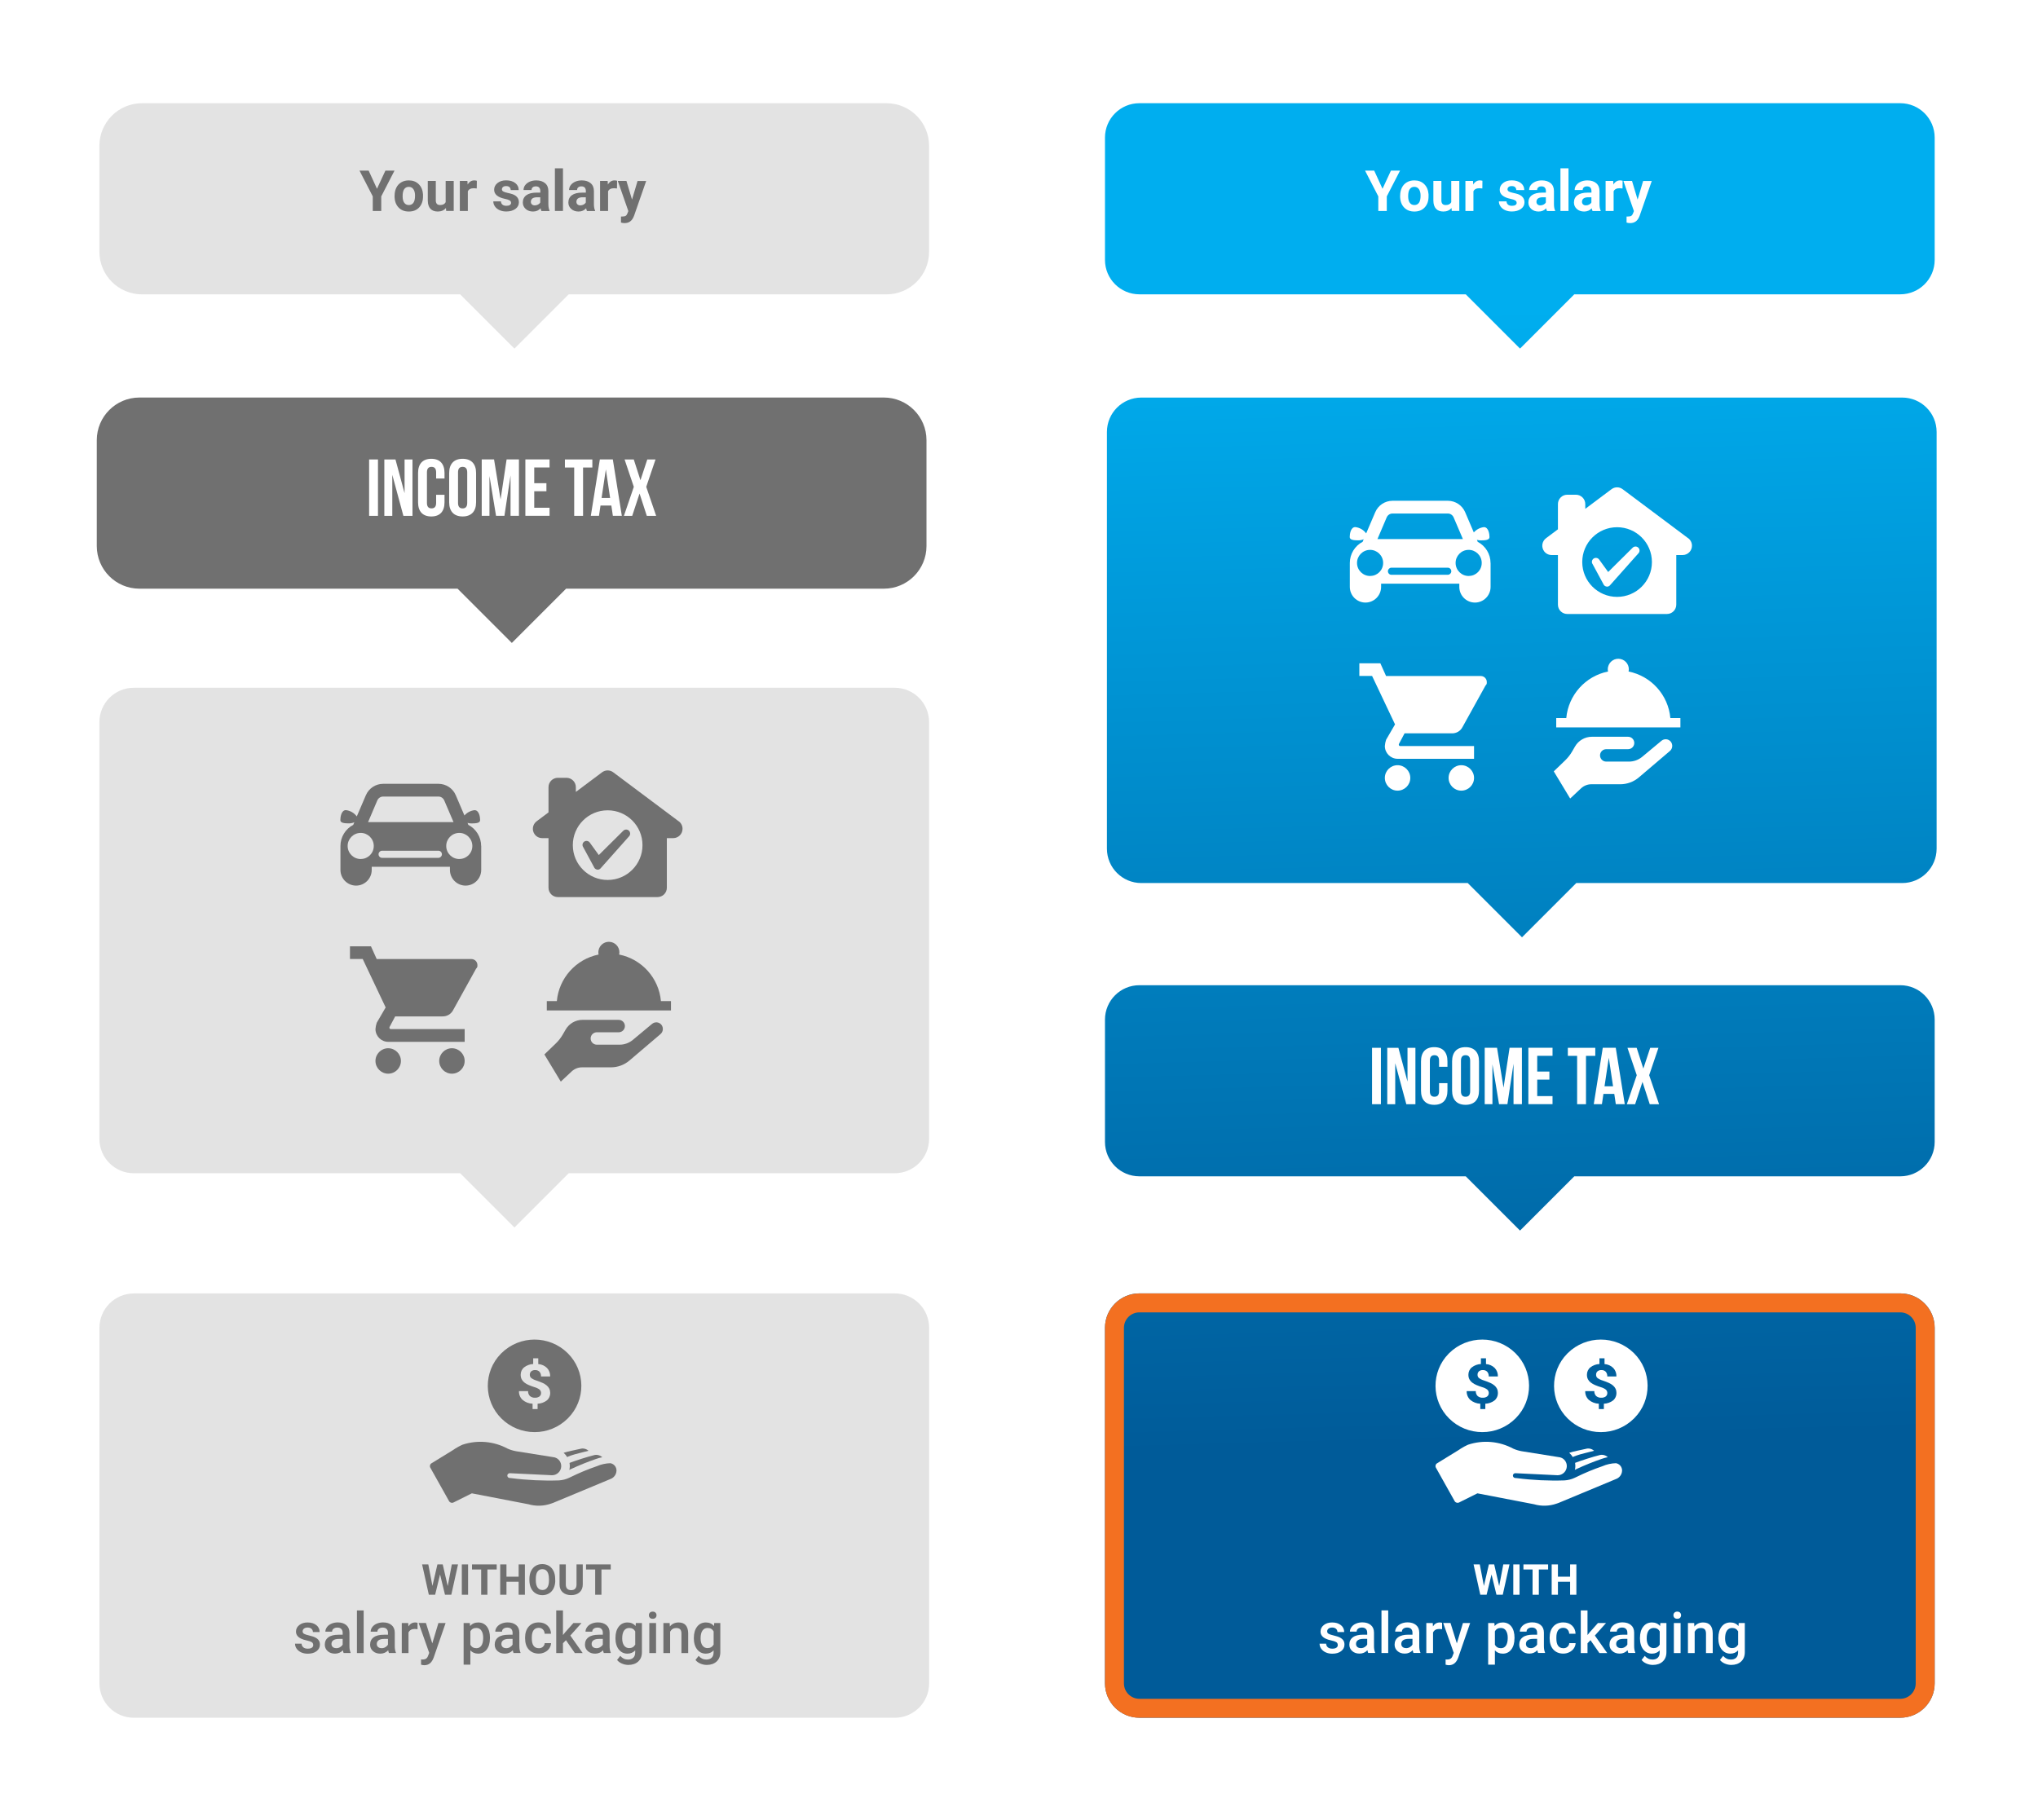 <?xml version="1.0" encoding="UTF-8"?>
<svg id="Layer_1" data-name="Layer 1" xmlns="http://www.w3.org/2000/svg" xmlns:xlink="http://www.w3.org/1999/xlink" viewBox="0 0 430 384">
  <defs>
    <style>
      .cls-1 {
        fill: #fff;
      }

      .cls-2 {
        fill: #f37021;
      }

      .cls-3 {
        isolation: isolate;
      }

      .cls-4 {
        fill: #707070;
      }

      .cls-5 {
        fill: none;
      }

      .cls-6 {
        fill: url(#linear-gradient);
      }

      .cls-7 {
        fill: #e3e3e3;
      }
    </style>
    <linearGradient id="linear-gradient" x1="-203.34" y1="489.84" x2="-203.33" y2="489.14" gradientTransform="translate(35997.44 166959.06) scale(175.46 -340.71)" gradientUnits="userSpaceOnUse">
      <stop offset="0" stop-color="#00aeef"/>
      <stop offset="1" stop-color="#005b99"/>
    </linearGradient>
  </defs>
  <g id="Group_3313" data-name="Group 3313">
    <rect id="Rectangle_818" data-name="Rectangle 818" class="cls-1" y="0" width="430" height="384"/>
    <g id="Group_3312" data-name="Group 3312">
      <path id="Union_28" data-name="Union 28" class="cls-6" d="m240.4,362.49c-4.01,0-7.26-3.25-7.26-7.26,0,0,0,0,0,0v-75.03c0-4.01,3.25-7.26,7.26-7.26h160.54c4.01,0,7.26,3.25,7.26,7.26v75.03c0,4.01-3.25,7.26-7.26,7.26h-160.54Zm68.87-114.25h-68.87c-4.01,0-7.26-3.25-7.26-7.26,0,0,0,0,0,0v-25.81c0-4.01,3.25-7.26,7.26-7.26h160.54c4.01,0,7.26,3.25,7.26,7.26v25.81c0,4.01-3.25,7.26-7.26,7.26h-68.78l-11.45,11.45-11.45-11.45Zm.4-61.89h-68.86c-4.01,0-7.26-3.25-7.26-7.26,0,0,0,0,0,0v-87.93c0-4.01,3.25-7.26,7.26-7.26h160.54c4.01,0,7.26,3.25,7.26,7.26v87.93c0,4.01-3.25,7.26-7.26,7.26h-68.77l-11.45,11.45-11.45-11.45Zm-.4-124.24h-68.87c-4.01,0-7.26-3.25-7.26-7.26,0,0,0,0,0,0v-25.81c0-4.01,3.25-7.26,7.26-7.26,0,0,0,0,0,0h160.54c4.01,0,7.26,3.25,7.26,7.26h0v25.81c0,4.01-3.25,7.26-7.26,7.26h-68.78l-11.45,11.45-11.45-11.45Z"/>
      <path id="Union_23" data-name="Union 23" class="cls-7" d="m97.1,62.12H29.97c-4.97,0-9-4.03-9-9v-22.34c0-4.97,4.03-9,9-9h157.06c4.97,0,9,4.03,9,9v22.34c0,4.97-4.03,9-9,9h-67.04l-11.45,11.45-11.45-11.45Z"/>
      <path id="Union_24" data-name="Union 24" class="cls-4" d="m96.55,124.23H29.42c-4.97,0-9-4.03-9-9v-22.34c0-4.97,4.03-9,9-9h157.06c4.97,0,9,4.03,9,9v22.34c0,4.97-4.03,9-9,9h-67.04l-11.45,11.45-11.45-11.45Z"/>
      <path id="Union_25" data-name="Union 25" class="cls-7" d="m97.1,247.59H28.23c-4.01,0-7.26-3.25-7.26-7.26,0,0,0,0,0,0v-87.93c0-4.01,3.25-7.26,7.26-7.26h160.54c4.01,0,7.26,3.25,7.26,7.26h0v87.93c0,4.01-3.25,7.26-7.26,7.26h-68.78l-11.45,11.45-11.45-11.45Z"/>
      <g id="Group_3307" data-name="Group 3307">
        <g id="Group_124-2" data-name="Group 124-2">
          <path id="Path_921-2" data-name="Path 921-2" class="cls-4" d="m143.07,173.22l-13.68-10.24c-.7-.53-1.66-.53-2.36,0l-5.53,4.14v-1c0-1.09-.88-1.97-1.97-1.98h-1.83c-1.09,0-1.97.89-1.97,1.98h0v5.32l-2.51,1.88c-.87.65-1.05,1.89-.4,2.76.37.5.96.79,1.58.79h1.33v10.47c0,1.09.88,1.97,1.97,1.97h21.03c1.09,0,1.97-.88,1.97-1.97v-10.47h1.34c1.09,0,1.97-.88,1.97-1.97h0c0-.69-.35-1.32-.94-1.68Zm-14.86,12.48c-4.06,0-7.35-3.29-7.35-7.35s3.29-7.35,7.35-7.35h0c4.06,0,7.35,3.29,7.35,7.35h0c0,4.06-3.29,7.35-7.35,7.35h0Z"/>
          <path id="Path_922-2" data-name="Path 922-2" class="cls-4" d="m126.12,183.52h-.07c-.25-.02-.47-.15-.62-.35l-2.36-4.37c-.28-.38-.19-.91.18-1.18s.91-.19,1.18.18h0l1.91,2.64,5.17-5.13c.33-.33.87-.33,1.2,0h0c.33.33.33.87,0,1.2h0s-6.02,6.77-6.02,6.77c-.16.16-.37.25-.6.25Z"/>
        </g>
        <g id="Group_127-2" data-name="Group 127-2">
          <path id="Path_928-2" data-name="Path 928-2" class="cls-4" d="m81.91,221.21c-1.48,0-2.69,1.2-2.69,2.68s1.2,2.69,2.68,2.69c1.48,0,2.69-1.2,2.69-2.68h0c0-1.49-1.21-2.68-2.68-2.69Zm-8.07-21.52v2.69h2.69l4.84,10.22-1.88,3.23c-.15.43-.24.88-.27,1.34,0,1.48,1.21,2.69,2.69,2.69h16.13v-2.69h-15.6c-.14,0-.26-.12-.27-.27v-.13l1.21-2.28h9.96c.96.03,1.85-.49,2.28-1.35l4.84-8.74c.2-.16.3-.42.27-.67.04-.7-.5-1.3-1.2-1.34,0,0,0,0,0,0-.05,0-.1,0-.15,0h-19.9l-1.21-2.69h-4.44Zm21.52,21.52c-1.48,0-2.69,1.2-2.69,2.68s1.2,2.69,2.68,2.69c1.48,0,2.69-1.2,2.69-2.68h0c0-1.49-1.21-2.68-2.68-2.69h0Z"/>
        </g>
        <g id="Group_3293" data-name="Group 3293">
          <path id="Path_947-2" data-name="Path 947-2" class="cls-4" d="m114.86,222.52l2.4-2.31c.58-.56,1.09-1.21,1.49-1.91l.59-1.02c.73-1.27,2.09-2.06,3.55-2.06h7.65c.72,0,1.31.59,1.31,1.31h0c0,.72-.58,1.31-1.31,1.31h-4.61c-.72,0-1.31.59-1.31,1.31h0c0,.72.59,1.31,1.31,1.31h4.8c1.02,0,2.01-.36,2.79-1.01l4.06-3.38c.59-.49,1.45-.42,1.95.16.5.61.42,1.51-.19,2.01h0l-6.53,5.56c-1.09.93-2.48,1.44-3.92,1.44h-6.1c-.8,0-1.57.31-2.16.85l-2.31,2.16"/>
          <path id="Path_948-2" data-name="Path 948-2" class="cls-4" d="m139.45,211.26c-.44-4.86-4.02-8.85-8.81-9.82.26-1.2-.5-2.38-1.7-2.64-1.2-.26-2.38.5-2.64,1.7-.07.31-.07.63,0,.94-4.78.97-8.36,4.96-8.81,9.82h-2.12v1.97h26.2v-1.97h-2.12Z"/>
        </g>
        <path id="Path_949-2" data-name="Path 949-2" class="cls-4" d="m101.52,178.54c0-1.89-1.06-3.62-2.73-4.48-.01-.04,0-.07-.01-.09l-.14-.32c.27.08.56.13.85.12,1,0,1.81-.1,1.81-.7s-.19-2.1-1.18-2.1c-.83.1-1.58.5-2.13,1.12l-1.82-4.26c-.62-1.46-2.05-2.41-3.63-2.42h-11.72c-1.59.01-3.01.96-3.63,2.42l-1.91,4.46c-.55-.74-1.37-1.22-2.29-1.33-1,0-1.18,1.5-1.18,2.1s.81.7,1.81.7c.39,0,.78-.08,1.14-.24l-.19.44s0,.05-.01.09c-1.68.87-2.73,2.6-2.73,4.48v5.05c0,1.82,1.47,3.3,3.29,3.31,1.82,0,3.3-1.47,3.31-3.29v-.69h16.5v.67c0,1.82,1.47,3.3,3.29,3.31,1.82,0,3.3-1.47,3.31-3.29v-5.07Zm-21.91-9.63c.21-.48.68-.8,1.2-.81h11.72c.52,0,.99.33,1.2.81l1.96,4.58h-18.03l1.95-4.58Zm-3.45,12.37c-1.52.03-2.78-1.18-2.81-2.7-.03-1.52,1.18-2.78,2.7-2.81,1.52-.03,2.78,1.18,2.81,2.7,0,.02,0,.04,0,.05.01,1.51-1.19,2.74-2.7,2.75Zm16.38-.25h-11.96c-.41-.02-.73-.37-.71-.79.02-.38.33-.69.71-.71h11.95c.41.02.73.37.71.79-.02.38-.33.69-.71.71h0Zm4.42.25c-1.52.03-2.78-1.18-2.81-2.7-.03-1.52,1.18-2.78,2.7-2.81,1.52-.03,2.78,1.18,2.81,2.7,0,.02,0,.04,0,.05.01,1.51-1.19,2.74-2.7,2.75Z"/>
      </g>
      <g id="Income_Tax-2" data-name="Income Tax-2">
        <g id="Income_Tax" data-name="Income Tax" class="cls-3">
          <g class="cls-3">
            <path class="cls-1" d="m77.88,96.96h1.87v11.9h-1.87v-11.9Z"/>
            <path class="cls-1" d="m82.77,100.24v8.62h-1.68v-11.9h2.35l1.92,7.12v-7.12h1.67v11.9h-1.92l-2.33-8.62Z"/>
            <path class="cls-1" d="m93.79,104.42v1.58c0,1.9-.95,2.99-2.79,2.99s-2.79-1.09-2.79-2.99v-6.19c0-1.9.95-2.99,2.79-2.99s2.79,1.09,2.79,2.99v1.16h-1.77v-1.28c0-.85-.37-1.17-.97-1.17s-.97.32-.97,1.17v6.43c0,.85.37,1.16.97,1.16s.97-.31.97-1.16v-1.7h1.77Z"/>
            <path class="cls-1" d="m94.77,99.81c0-1.9,1-2.99,2.84-2.99s2.84,1.09,2.84,2.99v6.19c0,1.9-1,2.99-2.84,2.99s-2.84-1.09-2.84-2.99v-6.19Zm1.87,6.31c0,.85.37,1.17.97,1.17s.97-.32.97-1.17v-6.43c0-.85-.37-1.17-.97-1.17s-.97.32-.97,1.17v6.43Z"/>
            <path class="cls-1" d="m105.62,105.4l1.27-8.45h2.6v11.9h-1.77v-8.53l-1.29,8.53h-1.77l-1.39-8.41v8.41h-1.63v-11.9h2.6l1.38,8.45Z"/>
            <path class="cls-1" d="m112.72,101.97h2.57v1.7h-2.57v3.48h3.23v1.7h-5.1v-11.9h5.1v1.7h-3.23v3.31Z"/>
            <path class="cls-1" d="m119.2,96.96h5.78v1.7h-1.96v10.2h-1.87v-10.2h-1.96v-1.7Z"/>
            <path class="cls-1" d="m131.2,108.85h-1.89l-.32-2.16h-2.29l-.32,2.16h-1.72l1.9-11.9h2.74l1.9,11.9Zm-4.27-3.77h1.8l-.9-6.02-.9,6.02Z"/>
            <path class="cls-1" d="m138.31,96.96l-1.96,5.78,2.09,6.12h-1.97l-1.53-4.71-1.55,4.71h-1.75l2.09-6.12-1.95-5.78h1.94l1.41,4.38,1.44-4.38h1.73Z"/>
          </g>
        </g>
      </g>
      <g id="YOUR_SALARY" data-name="YOUR SALARY">
        <g id="Your_salary-2" data-name="Your salary-2" class="cls-3">
          <g class="cls-3">
            <path class="cls-4" d="m79.54,39.84l1.78-3.84h1.92l-2.8,5.44v3.09h-1.79v-3.09l-2.8-5.44h1.93l1.76,3.84Z"/>
            <path class="cls-4" d="m83.26,41.29c0-.63.12-1.19.36-1.68s.59-.87,1.05-1.14.98-.4,1.58-.4c.86,0,1.55.26,2.09.79s.84,1.23.91,2.13v.43c.01.97-.26,1.75-.8,2.34s-1.27.88-2.19.88-1.64-.29-2.19-.88-.82-1.38-.82-2.39v-.08Zm1.69.12c0,.6.11,1.06.34,1.38.23.32.55.48.97.48s.73-.16.96-.47c.23-.31.35-.82.35-1.51,0-.59-.12-1.05-.35-1.37-.23-.33-.55-.49-.97-.49s-.73.16-.96.48c-.23.32-.34.82-.34,1.5Z"/>
            <path class="cls-4" d="m94.1,43.88c-.42.51-1,.76-1.73.76-.68,0-1.2-.2-1.56-.59s-.54-.96-.55-1.72v-4.15h1.69v4.1c0,.66.3.99.9.99s.97-.2,1.18-.6v-4.49h1.7v6.34h-1.59l-.05-.64Z"/>
            <path class="cls-4" d="m100.58,39.77c-.23-.03-.43-.05-.61-.05-.64,0-1.06.22-1.26.65v4.15h-1.69v-6.34h1.6l.05.76c.34-.58.81-.87,1.41-.87.19,0,.36.03.53.08l-.02,1.63Z"/>
            <path class="cls-4" d="m107.82,42.77c0-.21-.1-.37-.31-.49s-.53-.23-.99-.32c-1.51-.32-2.26-.96-2.26-1.92,0-.56.23-1.03.7-1.41s1.08-.57,1.83-.57c.8,0,1.45.19,1.93.57s.72.87.72,1.48h-1.69c0-.24-.08-.44-.23-.6s-.4-.24-.73-.24c-.29,0-.51.06-.66.19s-.23.29-.23.49c0,.19.09.34.27.45s.48.21.9.3.78.18,1.07.28c.89.33,1.34.9,1.34,1.71,0,.58-.25,1.05-.74,1.4s-1.14.54-1.92.54c-.53,0-1-.09-1.42-.28s-.74-.45-.97-.78-.35-.69-.35-1.07h1.61c.02.3.13.53.33.69s.48.24.83.24c.32,0,.57-.06.74-.18s.25-.28.25-.48Z"/>
            <path class="cls-4" d="m114.23,44.52c-.08-.15-.13-.34-.17-.57-.41.46-.94.69-1.6.69-.62,0-1.14-.18-1.54-.54s-.61-.81-.61-1.36c0-.67.25-1.19.75-1.55s1.22-.54,2.16-.54h.78v-.36c0-.29-.08-.53-.23-.7s-.39-.26-.71-.26c-.29,0-.51.07-.67.21s-.24.32-.24.56h-1.69c0-.37.11-.71.34-1.02s.55-.56.96-.74.88-.27,1.39-.27c.78,0,1.4.2,1.86.59s.69.94.69,1.66v2.75c0,.6.09,1.06.25,1.37v.1h-1.71Zm-1.4-1.18c.25,0,.48-.06.69-.17s.37-.26.47-.45v-1.09h-.63c-.85,0-1.3.29-1.35.88v.1c0,.21.07.38.22.52s.35.21.61.21Z"/>
            <path class="cls-4" d="m118.78,44.52h-1.7v-9h1.7v9Z"/>
            <path class="cls-4" d="m123.84,44.52c-.08-.15-.13-.34-.17-.57-.41.46-.94.69-1.6.69-.62,0-1.14-.18-1.54-.54s-.61-.81-.61-1.36c0-.67.25-1.19.75-1.55s1.22-.54,2.16-.54h.78v-.36c0-.29-.08-.53-.23-.7s-.39-.26-.71-.26c-.29,0-.51.07-.67.21s-.24.32-.24.56h-1.69c0-.37.11-.71.34-1.02s.55-.56.96-.74.88-.27,1.39-.27c.78,0,1.4.2,1.86.59s.69.94.69,1.66v2.75c0,.6.09,1.06.25,1.37v.1h-1.71Zm-1.4-1.18c.25,0,.48-.06.69-.17s.37-.26.47-.45v-1.09h-.63c-.85,0-1.3.29-1.35.88v.1c0,.21.07.38.22.52s.35.21.61.21Z"/>
            <path class="cls-4" d="m130.17,39.77c-.23-.03-.43-.05-.61-.05-.64,0-1.06.22-1.26.65v4.15h-1.69v-6.34h1.6l.05.76c.34-.58.81-.87,1.41-.87.19,0,.36.03.53.08l-.02,1.63Z"/>
            <path class="cls-4" d="m133.35,42.13l1.17-3.94h1.82l-2.55,7.32-.14.33c-.38.83-1,1.24-1.88,1.24-.25,0-.5-.04-.75-.11v-1.28h.26c.32,0,.56-.04.72-.14s.28-.26.37-.49l.2-.52-2.22-6.36h1.82l1.18,3.94Z"/>
          </g>
        </g>
      </g>
      <path id="Path_5294" data-name="Path 5294" class="cls-7" d="m28.24,272.95h160.54c4.01,0,7.26,3.25,7.26,7.26h0v75.03c0,4.01-3.25,7.26-7.26,7.26H28.24c-4.01,0-7.26-3.25-7.26-7.26h0v-75.02c0-4.01,3.25-7.26,7.26-7.26Z"/>
      <g id="Group_3308" data-name="Group 3308">
        <g id="Group_2423" data-name="Group 2423">
          <g id="Group_95" data-name="Group 95">
            <g id="Group_94" data-name="Group 94">
              <path id="Path_886" data-name="Path 886" class="cls-4" d="m125.28,307.1c-1.33.32-3.8,1.12-5.09,1.61,0,.02-.02.03-.02.05.05.26.06.53.05.8-.01.22-.04.43-.1.64.13-.07.26-.13.39-.2,1.7-.79,3.44-1.49,5.21-2.1.44-.16.89-.29,1.35-.38-.48-.45-1.17-.61-1.8-.42h0Z"/>
              <path id="Path_887" data-name="Path 887" class="cls-4" d="m119.85,307.39l.61-.23c.9-.34,2.74-.72,3.71-1-.48-.44-1.15-.59-1.78-.4-.82.2-2.63.53-3.47.83.3.26.55.56.76.9.05-.03.11-.06.16-.08h0Z"/>
              <path id="Path_888" data-name="Path 888" class="cls-4" d="m130.03,310.69c.21-.84-.31-1.69-1.15-1.89,0,0,0,0,0,0l-.07-.02c-1,.02-1.98.24-2.9.64-1.87.64-3.7,1.4-5.47,2.27-.1.06-.25.12-.36.17-.67.32-1.4.5-2.14.55-3.37.11-6.74-.05-10.08-.48l-.34-.03c-.28-.01-.49-.25-.48-.53.01-.28.25-.49.53-.48h.02l8.88.43c1.04,0,1.89-.81,1.94-1.84.06-1.03-.72-1.92-1.76-1.99h0l-7.77-1.24c-.61-.11-1.2-.29-1.77-.54-2.92-1.57-6.36-1.88-9.51-.84,0,0-.33.14-.8.39-.45.24-.88.51-1.3.8l-4.44,2.73c-.33.18-.45.6-.27.93h0l3.96,7.07c.19.33.61.45.95.27l3.85-1.92,11.93,2.3c1.56.45,3.22.41,4.75-.12l.46-.16,12.15-5.06c.61-.24,1.05-.76,1.19-1.4h0Z"/>
            </g>
            <path id="Subtraction_2" data-name="Subtraction 2" class="cls-4" d="m112.79,302.22c-2.61,0-5.12-1.02-6.98-2.86-3.81-3.76-3.86-9.9-.1-13.71,0,0,0,0,0,0l.1-.1c3.87-3.81,10.09-3.81,13.96,0,3.81,3.76,3.86,9.9.1,13.71,0,0,0,0,0,0l-.1.1c-1.86,1.84-4.37,2.87-6.98,2.86Zm-3.29-8.66c-.03.7.24,1.37.75,1.85.6.5,1.34.79,2.12.82v1.12h1.06v-1.12c.71-.03,1.39-.27,1.95-.7.46-.38.72-.96.71-1.56,0-.31-.06-.62-.19-.9-.13-.26-.31-.5-.54-.69-.26-.22-.56-.4-.87-.54-.43-.19-.87-.36-1.32-.51-.39-.11-.76-.29-1.09-.53-.2-.17-.3-.43-.29-.69-.01-.27.1-.54.3-.72.24-.19.54-.28.85-.26.33-.01.65.11.88.34.24.28.36.64.33,1.01h1.93c.03-.66-.21-1.31-.66-1.79-.5-.49-1.15-.78-1.85-.83v-1.22h-1.07v1.21c-.7.03-1.37.28-1.92.71-.47.38-.73.96-.72,1.56,0,.33.06.66.21.95.14.27.34.51.59.7.28.21.58.39.91.52.41.17.83.33,1.26.46.37.1.72.27,1.03.51.2.19.31.46.3.73,0,.28-.12.54-.34.71-.27.19-.6.28-.93.26-.39.03-.78-.1-1.09-.36-.26-.27-.4-.65-.38-1.03h-1.92Z"/>
          </g>
        </g>
        <g id="WITH_salary_packaging" data-name="WITH salary packaging">
          <g id="WITHOUT" class="cls-3">
            <g class="cls-3">
              <path class="cls-4" d="m94.47,334.69l.86-4.55h1.31l-1.42,6.4h-1.33l-1.04-4.28-1.04,4.28h-1.33l-1.42-6.4h1.31l.87,4.54,1.05-4.54h1.12l1.05,4.55Z"/>
              <path class="cls-4" d="m98.76,336.54h-1.32v-6.4h1.32v6.4Z"/>
              <path class="cls-4" d="m104.8,331.21h-1.96v5.33h-1.32v-5.33h-1.93v-1.07h5.21v1.07Z"/>
              <path class="cls-4" d="m110.75,336.54h-1.32v-2.74h-2.57v2.74h-1.32v-6.4h1.32v2.59h2.57v-2.59h1.32v6.4Z"/>
              <path class="cls-4" d="m117.16,333.48c0,.63-.11,1.18-.33,1.66s-.54.84-.96,1.1-.89.39-1.43.39-1-.13-1.42-.38c-.42-.25-.74-.62-.97-1.09-.23-.47-.34-1.02-.35-1.63v-.32c0-.63.11-1.18.34-1.66.23-.48.55-.85.96-1.1.41-.26.89-.38,1.42-.38s1.01.13,1.42.38c.41.26.73.62.96,1.1.23.48.34,1.03.34,1.66v.29Zm-1.34-.29c0-.67-.12-1.18-.36-1.53s-.58-.52-1.03-.52-.78.17-1.02.52c-.24.34-.36.85-.36,1.51v.31c0,.65.12,1.16.36,1.52.24.36.59.54,1.04.54s.78-.17,1.02-.52c.24-.35.36-.85.36-1.52v-.31Z"/>
              <path class="cls-4" d="m122.96,330.14v4.21c0,.7-.22,1.25-.66,1.66-.44.41-1.04.61-1.79.61s-1.34-.2-1.78-.59c-.44-.39-.66-.94-.67-1.63v-4.26h1.32v4.22c0,.42.1.72.3.92.2.19.48.29.83.29.74,0,1.12-.39,1.13-1.17v-4.26h1.32Z"/>
              <path class="cls-4" d="m128.86,331.21h-1.96v5.33h-1.32v-5.33h-1.93v-1.07h5.21v1.07Z"/>
            </g>
          </g>
          <g id="salary_packaging" data-name="salary packaging" class="cls-3">
            <g class="cls-3">
              <path class="cls-4" d="m66.08,347.12c0-.25-.1-.45-.31-.58s-.56-.25-1.04-.35-.89-.23-1.21-.39c-.71-.34-1.07-.84-1.07-1.49,0-.55.23-1,.69-1.37s1.05-.55,1.76-.55c.76,0,1.37.19,1.84.56s.7.86.7,1.46h-1.42c0-.27-.1-.5-.3-.68s-.47-.27-.81-.27c-.31,0-.57.07-.76.22s-.3.34-.3.58c0,.22.09.39.28.51s.55.24,1.11.37,1,.27,1.32.44.55.37.71.61.23.53.23.87c0,.57-.24,1.03-.71,1.39s-1.09.53-1.86.53c-.52,0-.98-.09-1.39-.28s-.72-.45-.95-.77-.34-.68-.34-1.06h1.38c.02.34.15.59.38.78s.54.27.93.27.66-.07.86-.21.29-.33.29-.56Z"/>
              <path class="cls-4" d="m72.51,348.85c-.06-.12-.12-.32-.16-.59-.45.47-1.01.71-1.66.71s-1.16-.18-1.56-.54-.6-.81-.6-1.35c0-.68.25-1.19.75-1.56s1.22-.54,2.15-.54h.87v-.42c0-.33-.09-.59-.28-.79s-.46-.3-.84-.3c-.32,0-.59.08-.8.24s-.31.37-.31.62h-1.42c0-.35.12-.67.35-.98s.54-.54.94-.71.84-.26,1.33-.26c.74,0,1.33.19,1.78.56s.67.9.68,1.57v2.86c0,.57.08,1.03.24,1.37v.1h-1.45Zm-1.56-1.03c.28,0,.55-.07.79-.21s.43-.32.56-.55v-1.2h-.77c-.53,0-.92.09-1.19.28s-.4.44-.4.78c0,.27.09.49.27.65s.42.24.73.24Z"/>
              <path class="cls-4" d="m76.73,348.85h-1.42v-9h1.42v9Z"/>
              <path class="cls-4" d="m82.07,348.85c-.06-.12-.12-.32-.16-.59-.45.47-1.01.71-1.66.71s-1.16-.18-1.56-.54-.6-.81-.6-1.35c0-.68.25-1.19.75-1.56s1.22-.54,2.15-.54h.87v-.42c0-.33-.09-.59-.28-.79s-.46-.3-.84-.3c-.32,0-.59.08-.8.24s-.31.37-.31.62h-1.42c0-.35.12-.67.35-.98s.54-.54.94-.71.84-.26,1.33-.26c.74,0,1.33.19,1.78.56s.67.9.68,1.57v2.86c0,.57.08,1.03.24,1.37v.1h-1.45Zm-1.56-1.03c.28,0,.55-.07.79-.21s.43-.32.56-.55v-1.2h-.77c-.53,0-.92.09-1.19.28s-.4.44-.4.78c0,.27.09.49.27.65s.42.24.73.24Z"/>
              <path class="cls-4" d="m88.09,343.81c-.19-.03-.38-.05-.58-.05-.65,0-1.09.25-1.32.75v4.34h-1.42v-6.34h1.36l.04.71c.34-.55.82-.83,1.43-.83.2,0,.37.03.5.08v1.34Z"/>
              <path class="cls-4" d="m91.21,346.81l1.29-4.3h1.52l-2.52,7.3c-.39,1.07-1.04,1.6-1.97,1.6-.21,0-.44-.04-.69-.11v-1.11l.27.02c.36,0,.63-.07.81-.2s.33-.35.43-.66l.21-.54-2.23-6.31h1.54l1.34,4.3Z"/>
              <path class="cls-4" d="m103.37,345.74c0,.98-.22,1.76-.67,2.35s-1.04.88-1.79.88c-.7,0-1.25-.23-1.67-.69v3.01h-1.42v-8.78h1.31l.06.64c.42-.51.99-.76,1.71-.76.77,0,1.38.29,1.82.86s.66,1.38.66,2.4v.09Zm-1.42-.12c0-.63-.13-1.13-.38-1.51s-.61-.56-1.08-.56c-.58,0-1,.24-1.25.72v2.81c.26.49.68.74,1.27.74.45,0,.81-.18,1.06-.55s.38-.92.38-1.66Z"/>
              <path class="cls-4" d="m108.36,348.85c-.06-.12-.12-.32-.16-.59-.45.47-1.01.71-1.66.71s-1.16-.18-1.56-.54-.6-.81-.6-1.35c0-.68.25-1.19.75-1.56s1.22-.54,2.15-.54h.87v-.42c0-.33-.09-.59-.28-.79s-.46-.3-.84-.3c-.32,0-.59.08-.8.24s-.31.37-.31.62h-1.42c0-.35.12-.67.35-.98s.54-.54.94-.71.84-.26,1.33-.26c.74,0,1.33.19,1.78.56s.67.9.68,1.57v2.86c0,.57.08,1.03.24,1.37v.1h-1.45Zm-1.56-1.03c.28,0,.55-.07.79-.21s.43-.32.56-.55v-1.2h-.77c-.53,0-.92.09-1.19.28s-.4.44-.4.78c0,.27.09.49.27.65s.42.24.73.24Z"/>
              <path class="cls-4" d="m113.67,347.83c.36,0,.65-.1.88-.31s.36-.46.38-.77h1.34c-.02.39-.14.76-.37,1.1s-.54.61-.94.81-.82.3-1.28.3c-.89,0-1.59-.29-2.11-.86s-.78-1.37-.78-2.38v-.15c0-.96.26-1.74.77-2.32s1.22-.87,2.11-.87c.75,0,1.37.22,1.84.66s.72,1.02.75,1.73h-1.34c-.02-.36-.14-.66-.37-.9s-.53-.35-.89-.35c-.46,0-.82.17-1.07.5s-.38.84-.38,1.52v.23c0,.69.12,1.2.37,1.54s.61.51,1.08.51Z"/>
              <path class="cls-4" d="m119.41,346.13l-.63.65v2.07h-1.42v-9h1.42v5.19l.45-.56,1.75-1.97h1.71l-2.36,2.64,2.61,3.7h-1.65l-1.88-2.72Z"/>
              <path class="cls-4" d="m127.4,348.85c-.06-.12-.12-.32-.16-.59-.45.47-1.01.71-1.66.71s-1.16-.18-1.56-.54-.6-.81-.6-1.35c0-.68.25-1.19.75-1.56s1.22-.54,2.15-.54h.87v-.42c0-.33-.09-.59-.28-.79s-.46-.3-.84-.3c-.32,0-.59.08-.8.24s-.31.37-.31.62h-1.42c0-.35.12-.67.35-.98s.54-.54.94-.71.84-.26,1.33-.26c.74,0,1.33.19,1.78.56s.67.9.68,1.57v2.86c0,.57.08,1.03.24,1.37v.1h-1.45Zm-1.56-1.03c.28,0,.55-.07.79-.21s.43-.32.56-.55v-1.2h-.77c-.53,0-.92.09-1.19.28s-.4.44-.4.78c0,.27.09.49.27.65s.42.24.73.24Z"/>
              <path class="cls-4" d="m129.86,345.63c0-.98.23-1.77.69-2.36s1.08-.88,1.84-.88c.72,0,1.29.25,1.71.76l.06-.64h1.28v6.15c0,.83-.26,1.49-.78,1.97s-1.22.72-2.09.72c-.46,0-.92-.1-1.36-.29s-.78-.45-1.01-.76l.67-.86c.44.52.98.78,1.62.78.47,0,.85-.13,1.12-.38s.41-.63.41-1.13v-.43c-.41.46-.96.69-1.64.69-.74,0-1.35-.29-1.82-.88s-.71-1.41-.71-2.45Zm1.42.12c0,.64.13,1.14.39,1.5s.62.55,1.08.55c.57,0,1-.25,1.28-.74v-2.79c-.27-.48-.69-.72-1.27-.72-.47,0-.83.19-1.09.56s-.39.92-.39,1.64Z"/>
              <path class="cls-4" d="m136.91,340.86c0-.22.07-.4.21-.54s.34-.22.59-.22.46.07.6.22.21.33.21.54-.07.39-.21.54-.34.21-.6.21-.46-.07-.59-.21-.21-.32-.21-.54Zm1.51,7.99h-1.42v-6.34h1.42v6.34Z"/>
              <path class="cls-4" d="m141.29,342.51l.04.73c.47-.57,1.08-.85,1.85-.85,1.32,0,1.99.76,2.02,2.27v4.19h-1.42v-4.11c0-.4-.09-.7-.26-.89s-.46-.29-.85-.29c-.57,0-1,.26-1.28.78v4.51h-1.42v-6.34h1.34Z"/>
              <path class="cls-4" d="m146.4,345.63c0-.98.23-1.77.69-2.36s1.08-.88,1.84-.88c.72,0,1.29.25,1.71.76l.06-.64h1.28v6.15c0,.83-.26,1.49-.78,1.97s-1.22.72-2.09.72c-.46,0-.92-.1-1.36-.29s-.78-.45-1.01-.76l.67-.86c.44.52.98.78,1.62.78.47,0,.85-.13,1.12-.38s.41-.63.41-1.13v-.43c-.41.46-.96.69-1.64.69-.74,0-1.35-.29-1.82-.88s-.71-1.41-.71-2.45Zm1.42.12c0,.64.13,1.14.39,1.5s.62.55,1.08.55c.57,0,1-.25,1.28-.74v-2.79c-.27-.48-.69-.72-1.27-.72-.47,0-.83.19-1.09.56s-.39.92-.39,1.64Z"/>
            </g>
          </g>
        </g>
      </g>
      <g id="Income_Tax-2-2" data-name="Income Tax-2-2">
        <g id="Income_Tax-2-3" data-name="Income Tax-2-3" class="cls-3">
          <g class="cls-3">
            <path class="cls-1" d="m289.49,221.12h1.87v11.9h-1.87v-11.9Z"/>
            <path class="cls-1" d="m294.38,224.4v8.62h-1.68v-11.9h2.35l1.92,7.12v-7.12h1.67v11.9h-1.92l-2.33-8.62Z"/>
            <path class="cls-1" d="m305.4,228.58v1.58c0,1.9-.95,2.99-2.79,2.99s-2.79-1.09-2.79-2.99v-6.19c0-1.9.95-2.99,2.79-2.99s2.79,1.09,2.79,2.99v1.16h-1.77v-1.28c0-.85-.37-1.17-.97-1.17s-.97.32-.97,1.17v6.43c0,.85.37,1.16.97,1.16s.97-.31.97-1.16v-1.7h1.77Z"/>
            <path class="cls-1" d="m306.38,223.97c0-1.9,1-2.99,2.84-2.99s2.84,1.09,2.84,2.99v6.19c0,1.9-1,2.99-2.84,2.99s-2.84-1.09-2.84-2.99v-6.19Zm1.87,6.31c0,.85.37,1.17.97,1.17s.97-.32.97-1.17v-6.43c0-.85-.37-1.17-.97-1.17s-.97.32-.97,1.17v6.43Z"/>
            <path class="cls-1" d="m317.23,229.56l1.28-8.45h2.6v11.9h-1.77v-8.53l-1.29,8.53h-1.77l-1.39-8.41v8.41h-1.63v-11.9h2.6l1.38,8.45Z"/>
            <path class="cls-1" d="m324.34,226.13h2.57v1.7h-2.57v3.48h3.23v1.7h-5.1v-11.9h5.1v1.7h-3.23v3.31Z"/>
            <path class="cls-1" d="m330.81,221.12h5.78v1.7h-1.96v10.2h-1.87v-10.2h-1.96v-1.7Z"/>
            <path class="cls-1" d="m342.81,233.01h-1.89l-.32-2.16h-2.29l-.32,2.16h-1.72l1.9-11.9h2.74l1.9,11.9Zm-4.27-3.77h1.8l-.9-6.02-.9,6.02Z"/>
            <path class="cls-1" d="m349.92,221.12l-1.96,5.78,2.09,6.12h-1.97l-1.53-4.71-1.55,4.71h-1.75l2.09-6.12-1.96-5.78h1.94l1.41,4.38,1.45-4.38h1.73Z"/>
          </g>
        </g>
      </g>
      <g id="YOUR_SALARY-3" data-name="YOUR SALARY-3">
        <g id="Your_salary-4" data-name="Your salary-4" class="cls-3">
          <g class="cls-3">
            <path class="cls-1" d="m291.7,39.84l1.78-3.84h1.92l-2.8,5.44v3.09h-1.79v-3.09l-2.8-5.44h1.93l1.76,3.84Z"/>
            <path class="cls-1" d="m295.42,41.29c0-.63.12-1.19.36-1.68s.59-.87,1.05-1.14.98-.4,1.58-.4c.86,0,1.55.26,2.09.79s.84,1.23.91,2.13v.43c.01.97-.26,1.75-.8,2.34s-1.27.88-2.19.88-1.64-.29-2.19-.88-.82-1.38-.82-2.39v-.08Zm1.69.12c0,.6.11,1.06.34,1.38.23.32.55.48.97.48s.73-.16.96-.47c.23-.31.35-.82.35-1.51,0-.59-.12-1.05-.35-1.37-.23-.33-.55-.49-.97-.49s-.73.16-.96.48c-.23.32-.34.82-.34,1.5Z"/>
            <path class="cls-1" d="m306.27,43.88c-.42.51-1,.76-1.73.76-.68,0-1.2-.2-1.56-.59s-.54-.96-.55-1.72v-4.15h1.69v4.1c0,.66.3.99.9.99s.97-.2,1.18-.6v-4.49h1.7v6.34h-1.59l-.05-.64Z"/>
            <path class="cls-1" d="m312.75,39.77c-.23-.03-.43-.05-.61-.05-.64,0-1.06.22-1.26.65v4.15h-1.69v-6.34h1.6l.05.76c.34-.58.81-.87,1.41-.87.19,0,.36.03.53.08l-.02,1.63Z"/>
            <path class="cls-1" d="m319.99,42.77c0-.21-.1-.37-.31-.49s-.53-.23-.99-.32c-1.51-.32-2.26-.96-2.26-1.92,0-.56.23-1.03.7-1.41s1.08-.57,1.83-.57c.8,0,1.45.19,1.93.57s.72.87.72,1.48h-1.69c0-.24-.08-.44-.23-.6s-.4-.24-.73-.24c-.29,0-.51.06-.66.19s-.23.29-.23.49c0,.19.09.34.27.45s.48.21.9.3.78.18,1.07.28c.89.33,1.34.9,1.34,1.71,0,.58-.25,1.05-.74,1.4s-1.14.54-1.92.54c-.53,0-1-.09-1.42-.28s-.74-.45-.97-.78-.35-.69-.35-1.07h1.61c.02.3.13.53.33.69s.48.24.83.24c.32,0,.57-.06.74-.18s.25-.28.25-.48Z"/>
            <path class="cls-1" d="m326.4,44.52c-.08-.15-.13-.34-.17-.57-.41.46-.94.69-1.6.69-.62,0-1.14-.18-1.54-.54s-.61-.81-.61-1.36c0-.67.25-1.19.75-1.55s1.22-.54,2.16-.54h.78v-.36c0-.29-.08-.53-.23-.7s-.39-.26-.71-.26c-.29,0-.51.07-.67.21s-.24.32-.24.56h-1.69c0-.37.11-.71.34-1.02s.55-.56.96-.74.88-.27,1.39-.27c.78,0,1.4.2,1.86.59s.69.94.69,1.66v2.75c0,.6.09,1.06.25,1.37v.1h-1.71Zm-1.4-1.18c.25,0,.48-.06.69-.17s.37-.26.47-.45v-1.09h-.63c-.85,0-1.3.29-1.35.88v.1c0,.21.07.38.22.52s.35.21.61.21Z"/>
            <path class="cls-1" d="m330.94,44.52h-1.7v-9h1.7v9Z"/>
            <path class="cls-1" d="m336.01,44.52c-.08-.15-.13-.34-.17-.57-.41.46-.94.69-1.6.69-.62,0-1.14-.18-1.54-.54s-.61-.81-.61-1.36c0-.67.25-1.19.75-1.55s1.22-.54,2.16-.54h.78v-.36c0-.29-.08-.53-.23-.7s-.39-.26-.71-.26c-.29,0-.51.07-.67.21s-.24.32-.24.56h-1.69c0-.37.11-.71.34-1.02s.55-.56.96-.74.88-.27,1.39-.27c.78,0,1.4.2,1.86.59s.69.94.69,1.66v2.75c0,.6.09,1.06.25,1.37v.1h-1.71Zm-1.4-1.18c.25,0,.48-.06.69-.17s.37-.26.47-.45v-1.09h-.63c-.85,0-1.3.29-1.35.88v.1c0,.21.07.38.22.52s.35.21.61.21Z"/>
            <path class="cls-1" d="m342.33,39.77c-.23-.03-.43-.05-.61-.05-.64,0-1.06.22-1.26.65v4.15h-1.69v-6.34h1.6l.05.76c.34-.58.81-.87,1.41-.87.19,0,.36.03.53.08l-.02,1.63Z"/>
            <path class="cls-1" d="m345.52,42.13l1.17-3.94h1.82l-2.55,7.32-.14.33c-.38.83-1,1.24-1.88,1.24-.25,0-.5-.04-.75-.11v-1.28h.26c.32,0,.56-.04.72-.14s.28-.26.37-.49l.2-.52-2.22-6.36h1.82l1.18,3.94Z"/>
          </g>
        </g>
      </g>
      <g id="Group_3308-2" data-name="Group 3308-2">
        <g id="Group_2423-2" data-name="Group 2423-2">
          <g id="Group_95-2" data-name="Group 95-2">
            <g id="Group_94-2" data-name="Group 94-2">
              <path id="Path_886-2" data-name="Path 886-2" class="cls-1" d="m337.44,307.09c-1.33.32-3.8,1.12-5.09,1.61,0,.02-.02.03-.02.05.05.26.06.53.05.8-.01.22-.04.43-.1.64.13-.07.26-.13.39-.2,1.7-.79,3.44-1.49,5.21-2.1.44-.16.89-.29,1.35-.38-.48-.45-1.17-.61-1.8-.42h0Z"/>
              <path id="Path_887-2" data-name="Path 887-2" class="cls-1" d="m332.02,307.39l.61-.23c.9-.34,2.74-.72,3.71-1-.48-.44-1.15-.59-1.78-.4-.82.2-2.63.53-3.47.83.3.26.55.56.76.9.05-.03.11-.06.16-.08h0Z"/>
              <path id="Path_888-2" data-name="Path 888-2" class="cls-1" d="m342.2,310.69c.21-.84-.31-1.69-1.15-1.89,0,0,0,0,0,0l-.07-.02c-1,.02-1.98.24-2.9.64-1.87.64-3.7,1.4-5.47,2.27-.1.06-.25.12-.36.17-.67.32-1.4.5-2.14.55-3.37.11-6.74-.05-10.08-.48l-.34-.03c-.28-.01-.49-.25-.48-.53.01-.28.25-.49.53-.48h.02l8.88.43c1.04,0,1.89-.81,1.94-1.84.06-1.03-.72-1.92-1.76-1.99h0l-7.77-1.24c-.61-.11-1.2-.29-1.77-.54-2.92-1.57-6.36-1.88-9.51-.84,0,0-.33.14-.8.39-.45.24-.88.51-1.3.8l-4.44,2.73c-.33.18-.45.6-.27.93h0l3.96,7.07c.19.33.61.45.95.27l3.85-1.92,11.93,2.3c1.56.45,3.22.41,4.75-.12l.46-.16,12.15-5.06c.61-.24,1.05-.76,1.19-1.4h0Z"/>
            </g>
            <path id="Subtraction_2-2" data-name="Subtraction 2-2" class="cls-1" d="m312.75,302.22c-2.61,0-5.12-1.02-6.98-2.86-3.81-3.76-3.86-9.9-.1-13.71,0,0,0,0,0,0l.1-.1c3.87-3.81,10.09-3.81,13.96,0,3.81,3.76,3.86,9.9.1,13.71,0,0,0,0,0,0l-.1.1c-1.86,1.84-4.37,2.87-6.98,2.86Zm-3.29-8.66c-.03.7.24,1.37.75,1.85.6.5,1.34.79,2.12.82v1.12h1.06v-1.12c.71-.03,1.39-.27,1.95-.7.46-.38.72-.96.71-1.56,0-.31-.06-.62-.19-.9-.13-.26-.31-.5-.54-.69-.26-.22-.56-.4-.87-.54-.43-.19-.87-.36-1.32-.51-.39-.11-.76-.29-1.09-.53-.2-.17-.3-.43-.29-.69-.01-.27.1-.54.3-.72.24-.19.54-.28.85-.26.33-.01.65.11.88.34.24.28.36.64.33,1.01h1.93c.03-.66-.21-1.31-.66-1.79-.5-.49-1.15-.78-1.85-.83v-1.22h-1.07v1.21c-.7.03-1.37.28-1.92.71-.47.38-.73.96-.72,1.56,0,.33.06.66.21.95.14.27.34.51.59.7.28.21.58.39.91.52.41.17.83.33,1.26.46.37.1.72.27,1.03.51.2.19.31.46.3.73,0,.28-.12.54-.34.71-.27.19-.6.28-.93.26-.39.03-.78-.1-1.09-.36-.26-.27-.4-.65-.38-1.03h-1.92Z"/>
            <path id="Subtraction_2-3" data-name="Subtraction 2-3" class="cls-1" d="m337.76,302.22c-2.61,0-5.12-1.02-6.98-2.86-3.81-3.76-3.86-9.9-.1-13.71,0,0,0,0,0,0l.1-.1c3.87-3.81,10.09-3.81,13.96,0,3.81,3.76,3.86,9.9.1,13.71,0,0,0,0,0,0l-.1.1c-1.86,1.84-4.37,2.87-6.98,2.86Zm-3.29-8.66c-.03.7.24,1.37.75,1.85.6.5,1.34.79,2.12.82v1.12h1.06v-1.12c.71-.03,1.39-.27,1.95-.7.46-.38.72-.96.71-1.56,0-.31-.06-.62-.19-.9-.13-.26-.31-.5-.54-.69-.26-.22-.56-.4-.87-.54-.43-.19-.87-.36-1.32-.51-.39-.11-.76-.29-1.09-.53-.2-.17-.3-.43-.29-.69-.01-.27.1-.54.3-.72.24-.19.54-.28.85-.26.33-.01.65.11.88.34.24.28.36.64.33,1.01h1.93c.03-.66-.21-1.31-.66-1.79-.5-.49-1.15-.78-1.85-.83v-1.22h-1.07v1.21c-.7.03-1.37.28-1.92.71-.47.38-.73.96-.72,1.56,0,.33.06.66.21.95.14.27.34.51.59.7.28.21.58.39.91.52.41.17.83.33,1.26.46.37.1.72.27,1.03.51.2.19.31.46.3.73,0,.28-.12.54-.34.71-.27.19-.6.28-.93.26-.39.03-.78-.1-1.09-.36-.26-.27-.4-.65-.38-1.03h-1.92Z"/>
          </g>
        </g>
        <g id="WITH_salary_packaging-2" data-name="WITH salary packaging-2">
          <g id="WITH" class="cls-3">
            <g class="cls-3">
              <path class="cls-1" d="m316.32,334.69l.86-4.55h1.31l-1.42,6.4h-1.33l-1.04-4.28-1.04,4.28h-1.33l-1.42-6.4h1.31l.87,4.54,1.05-4.54h1.12l1.05,4.55Z"/>
              <path class="cls-1" d="m320.61,336.54h-1.32v-6.4h1.32v6.4Z"/>
              <path class="cls-1" d="m326.64,331.21h-1.96v5.33h-1.32v-5.33h-1.93v-1.07h5.21v1.07Z"/>
              <path class="cls-1" d="m332.6,336.54h-1.32v-2.74h-2.57v2.74h-1.32v-6.4h1.32v2.59h2.57v-2.59h1.32v6.4Z"/>
            </g>
          </g>
          <g id="salary_packaging-2" data-name="salary packaging-2" class="cls-3">
            <g class="cls-3">
              <path class="cls-1" d="m282.25,347.12c0-.25-.1-.45-.31-.58s-.56-.25-1.04-.35-.89-.23-1.21-.39c-.71-.34-1.07-.84-1.07-1.49,0-.55.23-1,.69-1.37s1.05-.55,1.76-.55c.76,0,1.37.19,1.84.56s.7.86.7,1.46h-1.42c0-.27-.1-.5-.3-.68s-.47-.27-.81-.27c-.31,0-.57.07-.76.22s-.3.34-.3.58c0,.22.09.39.28.51s.55.24,1.11.37,1,.27,1.32.44.55.37.71.61.23.53.23.87c0,.57-.24,1.03-.71,1.39s-1.09.53-1.86.53c-.52,0-.98-.09-1.39-.28s-.72-.45-.95-.77-.34-.68-.34-1.06h1.38c.02.34.15.59.38.78s.54.27.93.27.66-.07.86-.21.29-.33.29-.56Z"/>
              <path class="cls-1" d="m288.68,348.84c-.06-.12-.12-.32-.16-.59-.45.47-1.01.71-1.66.71s-1.16-.18-1.56-.54-.6-.81-.6-1.35c0-.68.25-1.19.75-1.56s1.22-.54,2.15-.54h.87v-.42c0-.33-.09-.59-.28-.79s-.46-.3-.84-.3c-.32,0-.59.08-.8.24s-.31.37-.31.62h-1.42c0-.35.12-.67.35-.98s.54-.54.94-.71.84-.26,1.33-.26c.74,0,1.33.19,1.78.56s.67.9.68,1.57v2.86c0,.57.08,1.03.24,1.37v.1h-1.45Zm-1.56-1.03c.28,0,.55-.07.79-.21s.43-.32.56-.55v-1.2h-.77c-.53,0-.92.09-1.19.28s-.4.44-.4.78c0,.27.09.49.27.65s.42.24.73.24Z"/>
              <path class="cls-1" d="m292.9,348.84h-1.42v-9h1.42v9Z"/>
              <path class="cls-1" d="m298.23,348.84c-.06-.12-.12-.32-.16-.59-.45.47-1.01.71-1.66.71s-1.16-.18-1.56-.54-.6-.81-.6-1.35c0-.68.25-1.19.75-1.56s1.22-.54,2.15-.54h.87v-.42c0-.33-.09-.59-.28-.79s-.46-.3-.84-.3c-.32,0-.59.08-.8.24s-.31.37-.31.62h-1.42c0-.35.12-.67.35-.98s.54-.54.94-.71.84-.26,1.33-.26c.74,0,1.33.19,1.78.56s.67.9.68,1.57v2.86c0,.57.08,1.03.24,1.37v.1h-1.45Zm-1.56-1.03c.28,0,.55-.07.79-.21s.43-.32.56-.55v-1.2h-.77c-.53,0-.92.09-1.19.28s-.4.44-.4.78c0,.27.09.49.27.65s.42.24.73.24Z"/>
              <path class="cls-1" d="m304.26,343.81c-.19-.03-.38-.05-.58-.05-.65,0-1.09.25-1.32.75v4.34h-1.42v-6.34h1.36l.04.71c.34-.55.82-.83,1.43-.83.2,0,.37.03.5.08v1.34Z"/>
              <path class="cls-1" d="m307.38,346.81l1.29-4.3h1.52l-2.52,7.3c-.39,1.07-1.04,1.6-1.97,1.6-.21,0-.44-.04-.69-.11v-1.11l.27.02c.36,0,.63-.07.81-.2s.33-.35.43-.66l.21-.54-2.23-6.31h1.54l1.34,4.3Z"/>
              <path class="cls-1" d="m319.54,345.74c0,.98-.22,1.76-.67,2.35s-1.04.88-1.79.88c-.7,0-1.25-.23-1.67-.69v3.01h-1.42v-8.78h1.31l.06.64c.42-.51.99-.76,1.71-.76.77,0,1.38.29,1.82.86s.66,1.38.66,2.4v.09Zm-1.42-.12c0-.63-.13-1.13-.38-1.51s-.61-.56-1.08-.56c-.58,0-1,.24-1.25.72v2.81c.26.49.68.74,1.27.74.45,0,.81-.18,1.06-.55s.38-.92.38-1.66Z"/>
              <path class="cls-1" d="m324.53,348.84c-.06-.12-.12-.32-.16-.59-.45.47-1.01.71-1.66.71s-1.16-.18-1.56-.54-.6-.81-.6-1.35c0-.68.25-1.19.75-1.56s1.22-.54,2.15-.54h.87v-.42c0-.33-.09-.59-.28-.79s-.46-.3-.84-.3c-.32,0-.59.08-.8.24s-.31.37-.31.62h-1.42c0-.35.12-.67.35-.98s.54-.54.94-.71.84-.26,1.33-.26c.74,0,1.33.19,1.78.56s.67.9.68,1.57v2.86c0,.57.08,1.03.24,1.37v.1h-1.45Zm-1.56-1.03c.28,0,.55-.07.79-.21s.43-.32.56-.55v-1.2h-.77c-.53,0-.92.09-1.19.28s-.4.44-.4.78c0,.27.09.49.27.65s.42.24.73.24Z"/>
              <path class="cls-1" d="m329.84,347.83c.36,0,.65-.1.88-.31s.36-.46.38-.77h1.34c-.02.39-.14.76-.37,1.1s-.54.61-.94.81-.82.3-1.28.3c-.89,0-1.59-.29-2.11-.86s-.78-1.37-.78-2.38v-.15c0-.96.26-1.74.77-2.32s1.22-.87,2.11-.87c.75,0,1.37.22,1.84.66s.72,1.02.75,1.73h-1.34c-.02-.36-.14-.66-.37-.9s-.53-.35-.89-.35c-.46,0-.82.17-1.07.5s-.38.84-.38,1.52v.23c0,.69.12,1.2.37,1.54s.61.51,1.08.51Z"/>
              <path class="cls-1" d="m335.58,346.13l-.63.65v2.07h-1.42v-9h1.42v5.19l.45-.56,1.75-1.97h1.71l-2.36,2.64,2.61,3.7h-1.65l-1.88-2.72Z"/>
              <path class="cls-1" d="m343.57,348.84c-.06-.12-.12-.32-.16-.59-.45.47-1.01.71-1.66.71s-1.16-.18-1.56-.54-.6-.81-.6-1.35c0-.68.25-1.19.75-1.56s1.22-.54,2.15-.54h.87v-.42c0-.33-.09-.59-.28-.79s-.46-.3-.84-.3c-.32,0-.59.08-.8.24s-.31.37-.31.62h-1.42c0-.35.12-.67.35-.98s.54-.54.94-.71.84-.26,1.33-.26c.74,0,1.33.19,1.78.56s.67.9.68,1.57v2.86c0,.57.08,1.03.24,1.37v.1h-1.45Zm-1.56-1.03c.28,0,.55-.07.79-.21s.43-.32.56-.55v-1.2h-.77c-.53,0-.92.09-1.19.28s-.4.44-.4.78c0,.27.09.49.27.65s.42.24.73.24Z"/>
              <path class="cls-1" d="m346.02,345.63c0-.98.23-1.77.69-2.36s1.08-.88,1.84-.88c.72,0,1.29.25,1.71.76l.06-.64h1.28v6.15c0,.83-.26,1.49-.78,1.97s-1.22.72-2.09.72c-.46,0-.92-.1-1.36-.29s-.78-.45-1.01-.76l.67-.86c.44.52.98.78,1.62.78.47,0,.85-.13,1.12-.38s.41-.63.41-1.13v-.43c-.41.46-.96.69-1.64.69-.74,0-1.35-.29-1.82-.88s-.71-1.41-.71-2.45Zm1.42.12c0,.64.13,1.14.39,1.5s.62.55,1.08.55c.57,0,1-.25,1.28-.74v-2.79c-.27-.48-.69-.72-1.27-.72-.47,0-.83.19-1.09.56s-.39.92-.39,1.64Z"/>
              <path class="cls-1" d="m353.08,340.86c0-.22.07-.4.21-.54s.34-.22.59-.22.46.07.6.22.21.33.21.54-.07.39-.21.54-.34.21-.6.21-.46-.07-.59-.21-.21-.32-.21-.54Zm1.51,7.99h-1.42v-6.34h1.42v6.34Z"/>
              <path class="cls-1" d="m357.46,342.51l.04.73c.47-.57,1.08-.85,1.85-.85,1.32,0,1.99.76,2.02,2.27v4.19h-1.42v-4.11c0-.4-.09-.7-.26-.89s-.46-.29-.85-.29c-.57,0-1,.26-1.28.78v4.51h-1.42v-6.34h1.34Z"/>
              <path class="cls-1" d="m362.56,345.63c0-.98.23-1.77.69-2.36s1.08-.88,1.84-.88c.72,0,1.29.25,1.71.76l.06-.64h1.28v6.15c0,.83-.26,1.49-.78,1.97s-1.22.72-2.09.72c-.46,0-.92-.1-1.36-.29s-.78-.45-1.01-.76l.67-.86c.44.52.98.78,1.62.78.47,0,.85-.13,1.12-.38s.41-.63.41-1.13v-.43c-.41.46-.96.69-1.64.69-.74,0-1.35-.29-1.82-.88s-.71-1.41-.71-2.45Zm1.42.12c0,.64.13,1.14.39,1.5s.62.55,1.08.55c.57,0,1-.25,1.28-.74v-2.79c-.27-.48-.69-.72-1.27-.72-.47,0-.83.19-1.09.56s-.39.92-.39,1.64Z"/>
            </g>
          </g>
        </g>
      </g>
      <g id="Path_5298" data-name="Path 5298">
        <path class="cls-5" d="m240.4,272.95h160.54c4.01,0,7.26,3.25,7.26,7.26h0v75.03c0,4.01-3.25,7.26-7.26,7.26h-160.54c-4.01,0-7.26-3.25-7.26-7.26h0v-75.02c0-4.01,3.25-7.26,7.26-7.26Z"/>
        <path class="cls-2" d="m240.4,276.95c-1.8,0-3.26,1.46-3.26,3.26v75.03c0,1.8,1.46,3.26,3.26,3.26h160.54c1.8,0,3.26-1.46,3.26-3.26v-75.03c0-1.8-1.46-3.26-3.26-3.26h-160.54m0-4h160.54c4.01,0,7.26,3.25,7.26,7.26v75.03c0,4.01-3.25,7.26-7.26,7.26h-160.54c-4.01,0-7.26-3.25-7.26-7.26v-75.03c0-4.01,3.25-7.26,7.26-7.26Z"/>
      </g>
      <g id="Group_3310" data-name="Group 3310">
        <g id="Group_124-2-2" data-name="Group 124-2-2">
          <path id="Path_921-2-2" data-name="Path 921-2-2" class="cls-1" d="m356.05,113.48l-13.68-10.24c-.7-.53-1.66-.53-2.36,0l-5.53,4.14v-1c0-1.09-.88-1.97-1.97-1.98h-1.83c-1.09,0-1.97.89-1.97,1.98h0v5.32l-2.51,1.88c-.87.65-1.05,1.89-.4,2.76.37.5.96.79,1.58.79h1.33v10.47c0,1.09.88,1.97,1.97,1.97h21.03c1.09,0,1.97-.88,1.97-1.97v-10.47h1.34c1.09,0,1.97-.88,1.97-1.97h0c0-.69-.35-1.32-.94-1.68Zm-14.86,12.48c-4.06,0-7.35-3.29-7.35-7.35s3.29-7.35,7.35-7.35h0c4.06,0,7.35,3.29,7.35,7.35h0c0,4.06-3.29,7.35-7.35,7.35h0Z"/>
          <path id="Path_922-2-2" data-name="Path 922-2-2" class="cls-1" d="m339.09,123.79h-.07c-.25-.02-.47-.15-.62-.35l-2.36-4.37c-.28-.38-.19-.91.18-1.18s.91-.19,1.18.18h0l1.91,2.64,5.17-5.13c.33-.33.87-.33,1.2,0h0c.33.33.33.87,0,1.2h0s-6.02,6.77-6.02,6.77c-.16.16-.37.25-.6.25Z"/>
        </g>
        <g id="Group_127-2-2" data-name="Group 127-2-2">
          <path id="Path_928-2-2" data-name="Path 928-2-2" class="cls-1" d="m294.88,161.48c-1.48,0-2.69,1.2-2.69,2.68s1.2,2.69,2.68,2.69c1.48,0,2.69-1.2,2.69-2.68h0c0-1.49-1.21-2.68-2.68-2.69Zm-8.07-21.52v2.69h2.69l4.84,10.22-1.88,3.23c-.15.43-.24.88-.27,1.34,0,1.48,1.21,2.69,2.69,2.69h16.13v-2.69h-15.6c-.14,0-.26-.12-.27-.27v-.13l1.21-2.28h9.96c.96.03,1.85-.49,2.28-1.35l4.84-8.74c.2-.16.3-.42.27-.67.04-.7-.5-1.3-1.2-1.34,0,0,0,0,0,0-.05,0-.1,0-.15,0h-19.9l-1.21-2.69h-4.44Zm21.52,21.52c-1.48,0-2.69,1.2-2.69,2.68s1.2,2.69,2.68,2.69c1.48,0,2.69-1.2,2.69-2.68h0c0-1.49-1.21-2.68-2.68-2.69h0Z"/>
        </g>
        <g id="Group_3293-2" data-name="Group 3293-2">
          <path id="Path_947-2-2" data-name="Path 947-2-2" class="cls-1" d="m327.83,162.78l2.4-2.31c.58-.56,1.09-1.21,1.49-1.91l.59-1.02c.73-1.27,2.09-2.06,3.55-2.06h7.65c.72,0,1.31.59,1.31,1.31h0c0,.72-.58,1.31-1.31,1.31h-4.61c-.72,0-1.31.59-1.31,1.31h0c0,.72.59,1.31,1.31,1.31h4.8c1.02,0,2.01-.36,2.79-1.01l4.06-3.38c.59-.49,1.45-.42,1.95.16.5.61.42,1.51-.19,2.01h0l-6.53,5.56c-1.09.93-2.48,1.44-3.92,1.44h-6.1c-.8,0-1.57.31-2.16.85l-2.31,2.16"/>
          <path id="Path_948-2-2" data-name="Path 948-2-2" class="cls-1" d="m352.43,151.53c-.44-4.86-4.02-8.85-8.81-9.82.26-1.2-.5-2.38-1.7-2.64-1.2-.26-2.38.5-2.64,1.7-.07.31-.07.63,0,.94-4.78.97-8.36,4.96-8.81,9.82h-2.12v1.97h26.2v-1.97h-2.12Z"/>
        </g>
        <path id="Path_949-2-2" data-name="Path 949-2-2" class="cls-1" d="m314.49,118.81c0-1.89-1.06-3.62-2.73-4.48-.01-.04,0-.07-.01-.09l-.14-.32c.27.08.56.13.85.12,1,0,1.81-.1,1.81-.7s-.19-2.1-1.18-2.1c-.83.1-1.58.5-2.13,1.12l-1.82-4.26c-.62-1.46-2.05-2.41-3.63-2.42h-11.72c-1.59.01-3.01.96-3.63,2.42l-1.91,4.46c-.55-.74-1.37-1.22-2.29-1.33-1,0-1.18,1.5-1.18,2.1s.81.7,1.81.7c.39,0,.78-.08,1.14-.24l-.19.44s0,.05-.01.09c-1.68.87-2.73,2.6-2.73,4.48v5.05c0,1.82,1.47,3.3,3.29,3.31,1.82,0,3.3-1.47,3.31-3.29v-.69h16.5v.67c0,1.82,1.47,3.3,3.29,3.31,1.82,0,3.3-1.47,3.31-3.29v-5.07Zm-21.91-9.63c.21-.48.68-.8,1.2-.81h11.72c.52,0,.99.33,1.2.81l1.96,4.58h-18.03l1.95-4.58Zm-3.45,12.37c-1.52.03-2.78-1.18-2.81-2.7-.03-1.52,1.18-2.78,2.7-2.81,1.52-.03,2.78,1.18,2.81,2.7,0,.02,0,.04,0,.05.01,1.51-1.19,2.74-2.7,2.75Zm16.38-.25h-11.96c-.41-.02-.73-.37-.71-.79.02-.38.33-.69.71-.71h11.95c.41.02.73.37.71.79-.02.38-.33.69-.71.71h0Zm4.42.25c-1.52.03-2.78-1.18-2.81-2.7-.03-1.52,1.18-2.78,2.7-2.81,1.52-.03,2.78,1.18,2.81,2.7,0,.02,0,.04,0,.05.01,1.51-1.19,2.74-2.7,2.75Z"/>
      </g>
    </g>
  </g>
</svg>